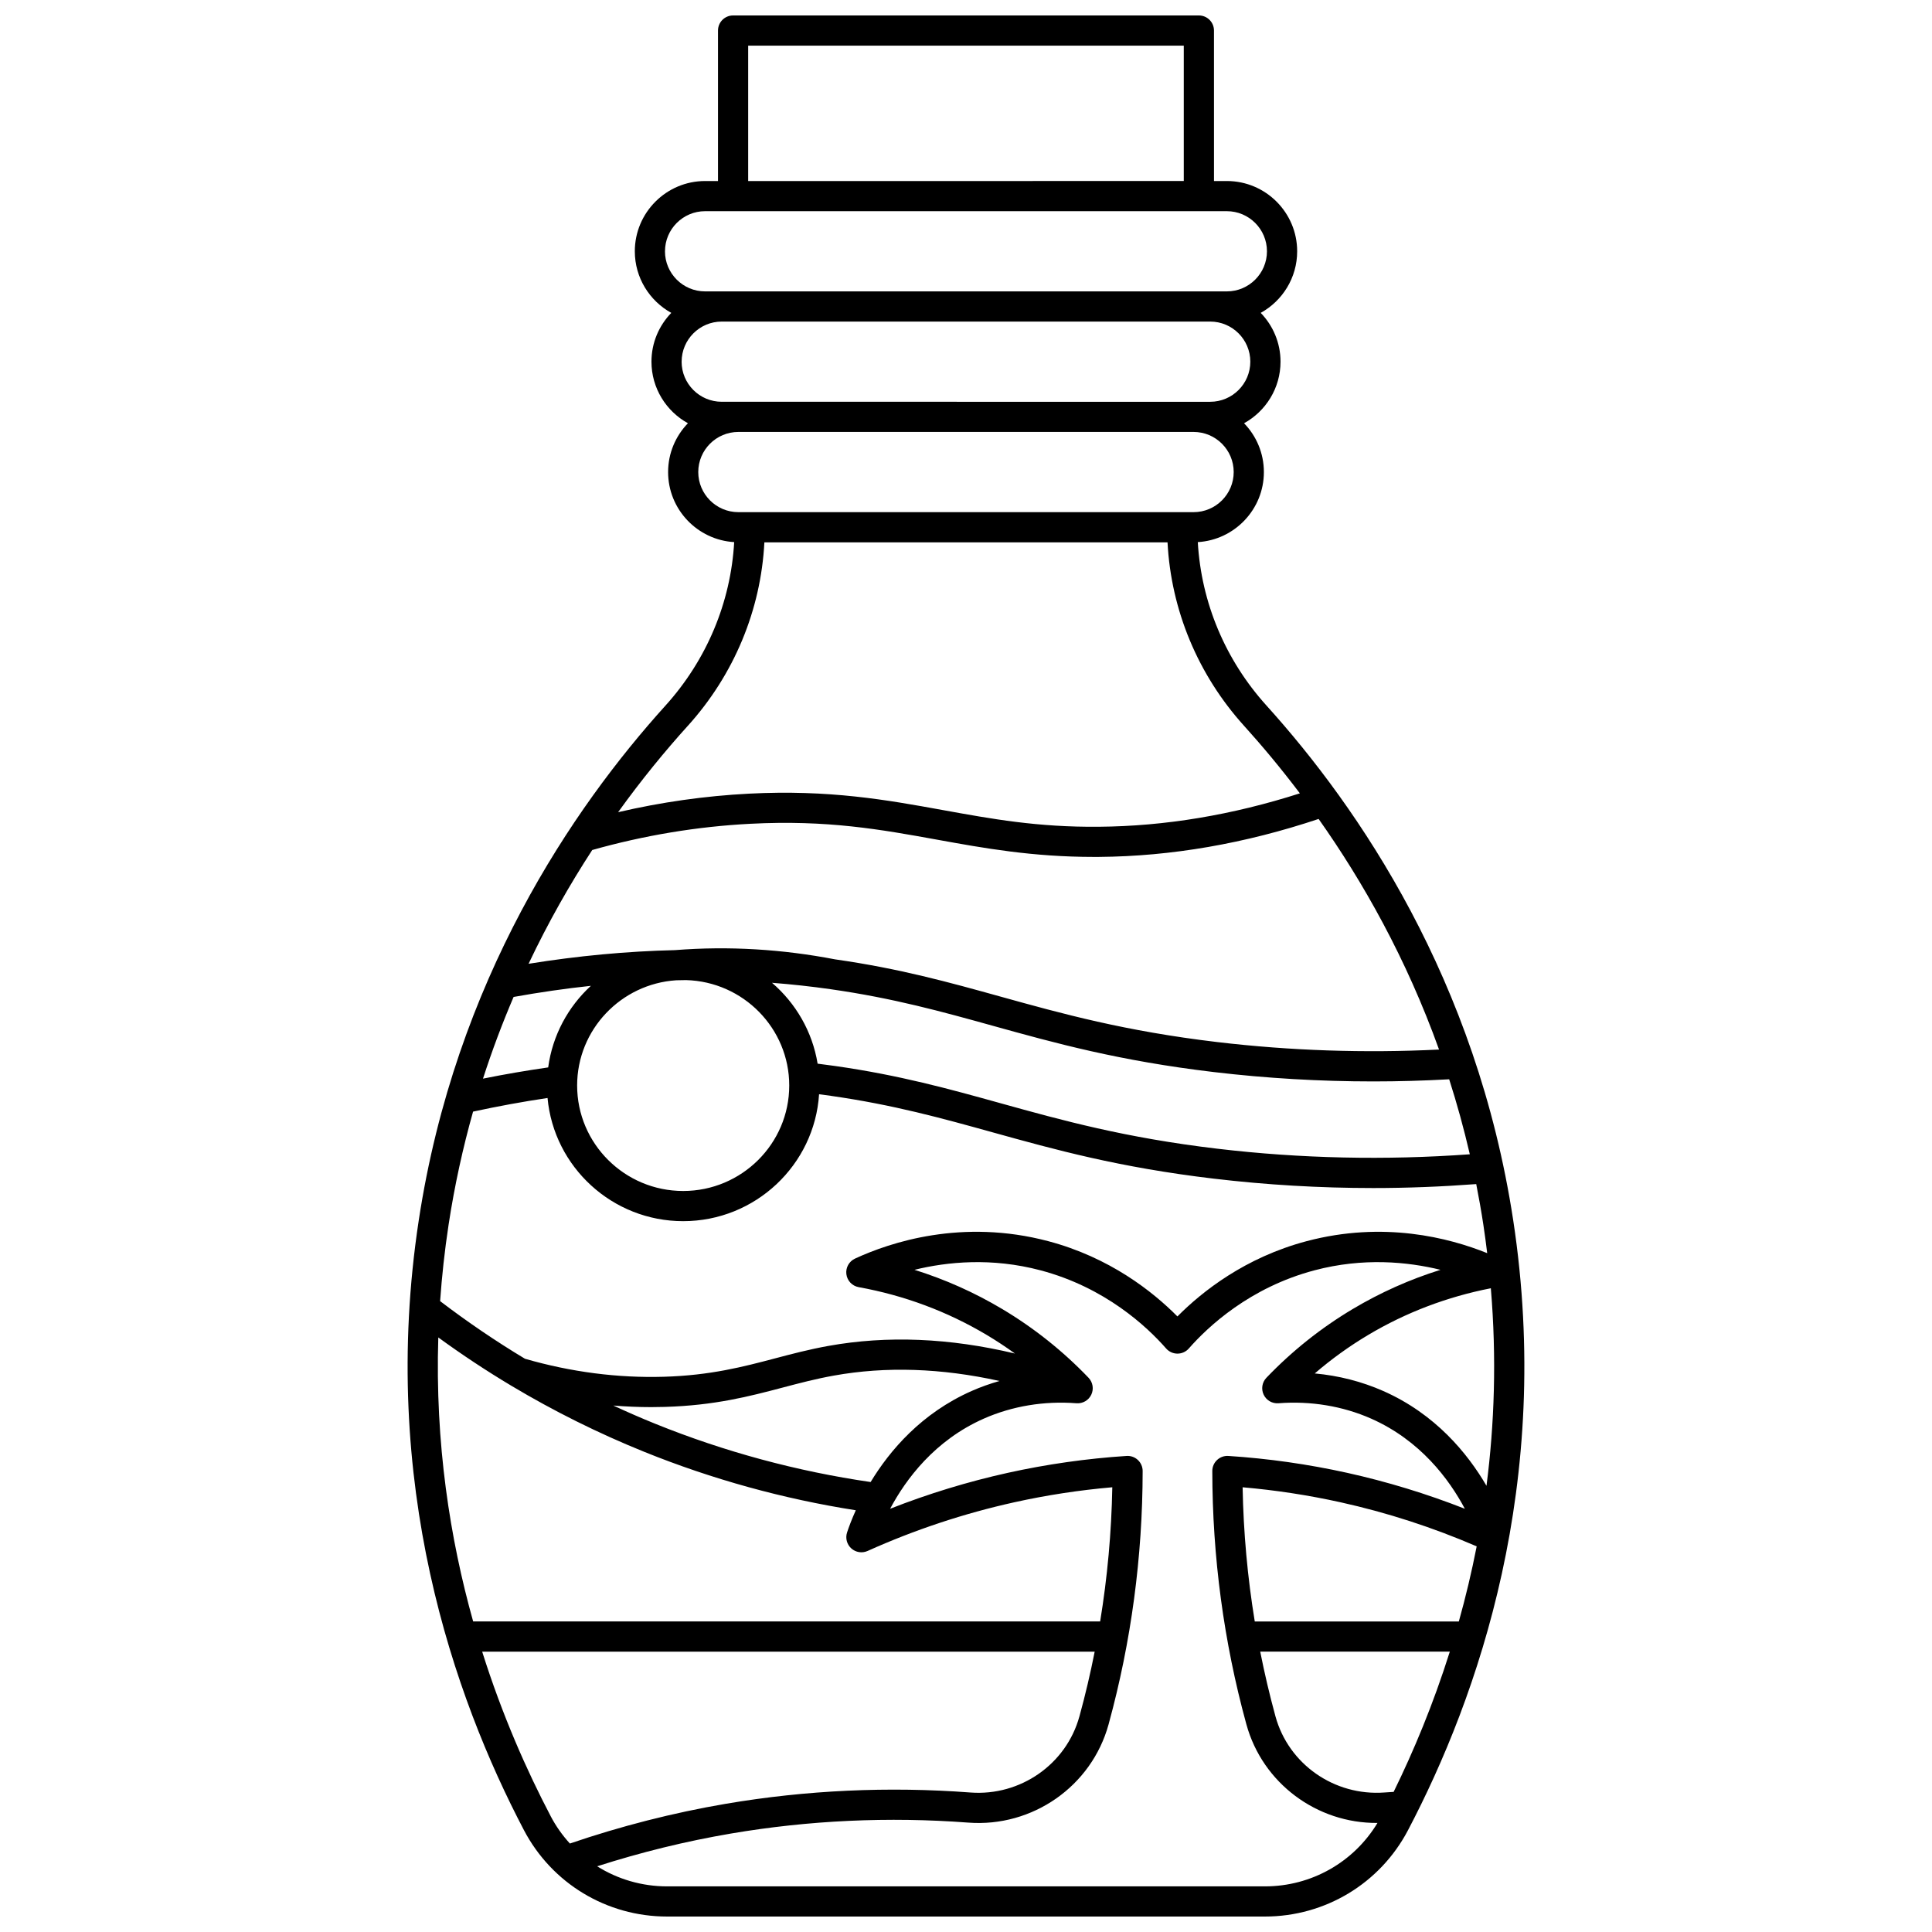 <?xml version="1.0" encoding="UTF-8"?>
<!-- Uploaded to: ICON Repo, www.iconrepo.com, Generator: ICON Repo Mixer Tools -->
<svg width="800px" height="800px" version="1.1" viewBox="144 144 512 512" xmlns="http://www.w3.org/2000/svg">
 <defs>
  <clipPath id="a">
   <path d="m252 148.09h296v503.81h-296z"/>
  </clipPath>
 </defs>
 <g clip-path="url(#a)">
  <path d="m545.02 467.41c-9.695-63.699-40.906-109.34-65.379-136.42-10.93-12.09-17.305-27.344-18.211-43.324 9.75-0.582 17.512-8.676 17.512-18.566 0-5.023-2.008-9.582-5.254-12.934 5.754-3.172 9.664-9.297 9.664-16.316 0-5.023-2.008-9.582-5.254-12.934 5.754-3.172 9.664-9.293 9.664-16.316 0-10.27-8.355-18.625-18.625-18.625h-3.418l-0.004-39.879c0-2.207-1.789-4-4-4h-123.44c-2.207 0-4 1.789-4 4v39.879h-3.418c-10.27 0-18.625 8.355-18.625 18.625 0 7.019 3.91 13.145 9.664 16.316-3.246 3.356-5.254 7.91-5.254 12.934 0 7.019 3.91 13.145 9.664 16.316-3.246 3.356-5.254 7.91-5.254 12.934 0 9.895 7.762 17.988 17.512 18.566-0.906 15.98-7.285 31.234-18.211 43.324-24.477 27.074-55.688 72.719-65.383 136.42-10.582 69.508 9.324 126.25 27.883 161.61 7.41 14.117 21.941 22.883 37.926 22.883h158.43c15.984 0 30.516-8.77 37.926-22.883 18.562-35.359 38.465-92.105 27.883-161.61zm-11.504-17.512c-22.348 1.617-44.84 1.141-66.922-1.48-24.516-2.906-41.199-7.539-57.332-12.02-13.805-3.836-26.844-7.457-43.969-9.902-1.527-0.219-3.07-0.418-4.617-0.613-1.391-8.516-5.801-16.031-12.09-21.434 5.238 0.402 10.434 0.973 15.578 1.707 16.617 2.375 29.414 5.93 42.961 9.691 16.422 4.562 33.402 9.281 58.531 12.258 13.973 1.656 28.125 2.484 42.297 2.484 6.699 0 13.402-0.195 20.094-0.566 2.043 6.379 3.879 13.004 5.469 19.875zm-180.36-18.227c0 15.414-12.605 27.953-28.105 27.953-15.496 0-28.105-12.539-28.105-27.953 0-14.797 11.621-26.941 26.266-27.887 0.875-0.02 1.746-0.035 2.617-0.047 15.137 0.414 27.328 12.781 27.328 27.934zm-10.883-275.58h115.44v35.879l-115.44 0.004zm-22.043 54.504c0-5.859 4.769-10.629 10.629-10.629h138.27c5.859 0 10.629 4.769 10.629 10.629s-4.769 10.629-10.629 10.629h-138.28c-5.856 0-10.625-4.766-10.625-10.629zm4.41 29.254c0-5.859 4.769-10.629 10.629-10.629h129.45c5.859 0 10.629 4.769 10.629 10.629s-4.769 10.629-10.629 10.629h-4.41l-120.64-0.004h-4.41c-5.859 0-10.625-4.766-10.625-10.625zm4.406 29.25c0-5.859 4.769-10.629 10.629-10.629h120.64c5.859 0 10.629 4.766 10.629 10.629 0 5.859-4.769 10.629-10.629 10.629h-120.64c-5.859 0-10.629-4.769-10.629-10.629zm-2.766 67.258c12.246-13.551 19.367-30.688 20.289-48.629h106.84c0.926 17.941 8.043 35.082 20.289 48.629 4.738 5.242 9.738 11.211 14.781 17.887-17.895 5.738-35.785 8.719-53.254 8.855-16.258 0.152-28.469-2.086-41.402-4.43-14.766-2.676-30.035-5.438-51.352-4.34-11.621 0.598-23.238 2.25-34.664 4.91 6.281-8.734 12.578-16.367 18.469-22.883zm-25.332 32.906c13.734-3.879 27.832-6.227 41.938-6.953 20.395-1.055 34.539 1.512 49.516 4.223 12.395 2.246 25.195 4.562 41.551 4.562 0.441 0 0.891-0.004 1.34-0.004 19.102-0.148 38.648-3.535 58.156-10.059 11.703 16.559 23.242 36.945 31.91 61.113-19.641 0.969-39.387 0.312-58.766-1.984-24.516-2.906-41.199-7.539-57.332-12.02-13.805-3.836-26.844-7.457-43.969-9.902-13.938-2.676-28.066-3.578-42.414-2.445-12.766 0.301-25.723 1.512-38.801 3.621 5.231-11.039 10.973-21.094 16.871-30.152zm-20.84 38.941c6.867-1.234 13.699-2.223 20.484-2.949-6.039 5.551-10.172 13.121-11.316 21.621-5.711 0.824-11.488 1.805-17.277 2.977 2.438-7.566 5.168-14.777 8.109-21.648zm-17.234 60.406c1.602-10.52 3.82-20.52 6.496-30.02 6.602-1.43 13.207-2.641 19.734-3.609 1.684 18.277 17.156 32.641 35.941 32.641 19.125 0 34.812-14.887 36.02-33.633 1.035 0.137 2.07 0.27 3.094 0.418 16.617 2.375 29.414 5.93 42.961 9.691 16.422 4.562 33.402 9.277 58.531 12.258 13.98 1.656 28.117 2.488 42.277 2.488 9.098 0 18.203-0.363 27.289-1.047 0.699 3.547 1.336 7.148 1.895 10.816 0.383 2.516 0.711 5.008 1.012 7.488-10.133-4.094-27.496-8.57-47.848-3.18-16.309 4.32-27.707 13.359-34.246 19.949-6.539-6.59-17.938-15.633-34.246-19.949-22.809-6.039-41.867 0.305-51.199 4.625-1.582 0.734-2.508 2.406-2.285 4.137 0.223 1.73 1.539 3.117 3.254 3.426 12.082 2.188 23.496 6.445 33.934 12.664 2.566 1.531 5.062 3.176 7.481 4.93-17.32-4.133-33.883-4.82-49.43-2.019-5.082 0.914-9.695 2.129-14.16 3.309-8.406 2.215-17.102 4.508-29.461 4.867-12.238 0.355-24.613-1.254-36.789-4.769-7.754-4.656-15.301-9.797-22.492-15.277 0.469-6.606 1.191-13.336 2.238-20.203zm146.01 41.367c-2.523 0.715-4.988 1.59-7.367 2.641-13.293 5.867-21.707 15.746-26.789 24.137-19.547-2.844-38.707-8.02-56.996-15.406-3.766-1.52-7.496-3.152-11.191-4.863 3.344 0.27 6.684 0.418 10.023 0.418 1.199 0 2.398-0.02 3.598-0.055 13.277-0.391 22.422-2.797 31.266-5.129 4.512-1.188 8.77-2.312 13.539-3.168 13.781-2.484 28.496-1.988 43.918 1.426zm-148.73-11.539c6.242 4.547 12.715 8.832 19.324 12.781 11.242 6.723 23.105 12.625 35.262 17.535 18.012 7.277 36.844 12.473 56.055 15.484-1.117 2.477-1.867 4.523-2.312 5.879-0.496 1.508-0.059 3.164 1.117 4.227 1.18 1.062 2.871 1.328 4.316 0.68 12.484-5.617 25.574-9.957 38.898-12.906 8.52-1.887 17.23-3.219 25.957-3.977-0.219 11.965-1.301 23.852-3.219 35.562h-166.16c-6.156-21.957-10.113-47.289-9.238-75.266zm29.785 126.87c-6.34-12.082-12.84-26.746-18.156-43.602h162.32c-1.125 5.688-2.445 11.332-3.977 16.914l-0.07 0.25c-3.484 12.68-15.641 21.152-28.871 20.164-21.734-1.641-43.555-0.629-64.852 2.992-13.965 2.379-27.844 5.93-41.305 10.527-1.969-2.16-3.695-4.582-5.094-7.246zm189.28 18.602h-158.43c-6.707 0-13.094-1.91-18.535-5.32 11.598-3.723 23.484-6.641 35.434-8.676 20.656-3.516 41.82-4.496 62.91-2.902 17.039 1.297 32.688-9.656 37.184-26.016l0.078-0.293c5.918-21.637 8.934-44.133 8.957-66.867 0-1.105-0.457-2.164-1.262-2.922-0.809-0.758-1.883-1.148-2.996-1.074-10.562 0.688-21.148 2.191-31.465 4.473-10.605 2.348-21.062 5.539-31.203 9.527 4.16-7.812 11.805-18.141 24.863-23.902 7.508-3.312 15.988-4.719 24.531-4.059 1.664 0.125 3.211-0.781 3.922-2.277 0.707-1.5 0.418-3.277-0.727-4.477-6.785-7.086-14.484-13.219-22.883-18.223-7.336-4.371-15.117-7.844-23.25-10.387 8.703-2.133 20.449-3.297 33.406 0.137 17.133 4.535 28.207 14.922 33.285 20.711 0.758 0.867 1.855 1.363 3.008 1.363 1.152 0 2.246-0.496 3.008-1.363 5.078-5.785 16.152-16.172 33.285-20.711 12.957-3.434 24.699-2.269 33.406-0.137-8.137 2.543-15.914 6.016-23.25 10.387-8.395 5-16.094 11.133-22.883 18.223-1.148 1.195-1.438 2.977-0.727 4.477 0.707 1.496 2.254 2.402 3.922 2.277 8.543-0.656 17.023 0.746 24.531 4.059 13.059 5.766 20.707 16.09 24.863 23.902-10.141-3.984-20.598-7.18-31.203-9.527-10.316-2.281-20.902-3.789-31.465-4.473-1.113-0.074-2.188 0.316-2.996 1.074-0.809 0.758-1.266 1.812-1.262 2.922 0.023 22.73 3.039 45.23 8.961 66.871l0.078 0.285c4.281 15.57 18.656 26.242 34.734 26.109-6.281 10.414-17.52 16.809-29.828 16.809zm34.109-25.039c-0.812 0.055-1.637 0.102-2.441 0.16-13.258 0.977-25.387-7.481-28.871-20.164l-0.074-0.281c-1.523-5.57-2.844-11.207-3.969-16.887h50.246c-4.406 13.977-9.621 26.438-14.891 37.172zm17.281-45.164h-54.082c-1.918-11.707-3-23.594-3.219-35.562 8.727 0.758 17.434 2.09 25.957 3.977 12.328 2.727 24.445 6.66 36.074 11.68-1.352 6.902-2.949 13.547-4.731 19.906zm7.328-35.953c-5.008-8.59-13.551-19.031-27.379-25.133-5.676-2.504-11.816-4.07-18.133-4.644 4.418-3.805 9.156-7.219 14.156-10.199 10.023-5.973 20.957-10.117 32.508-12.375 1.562 18.57 0.945 36.086-1.152 52.352z"/>
 </g>
</svg>